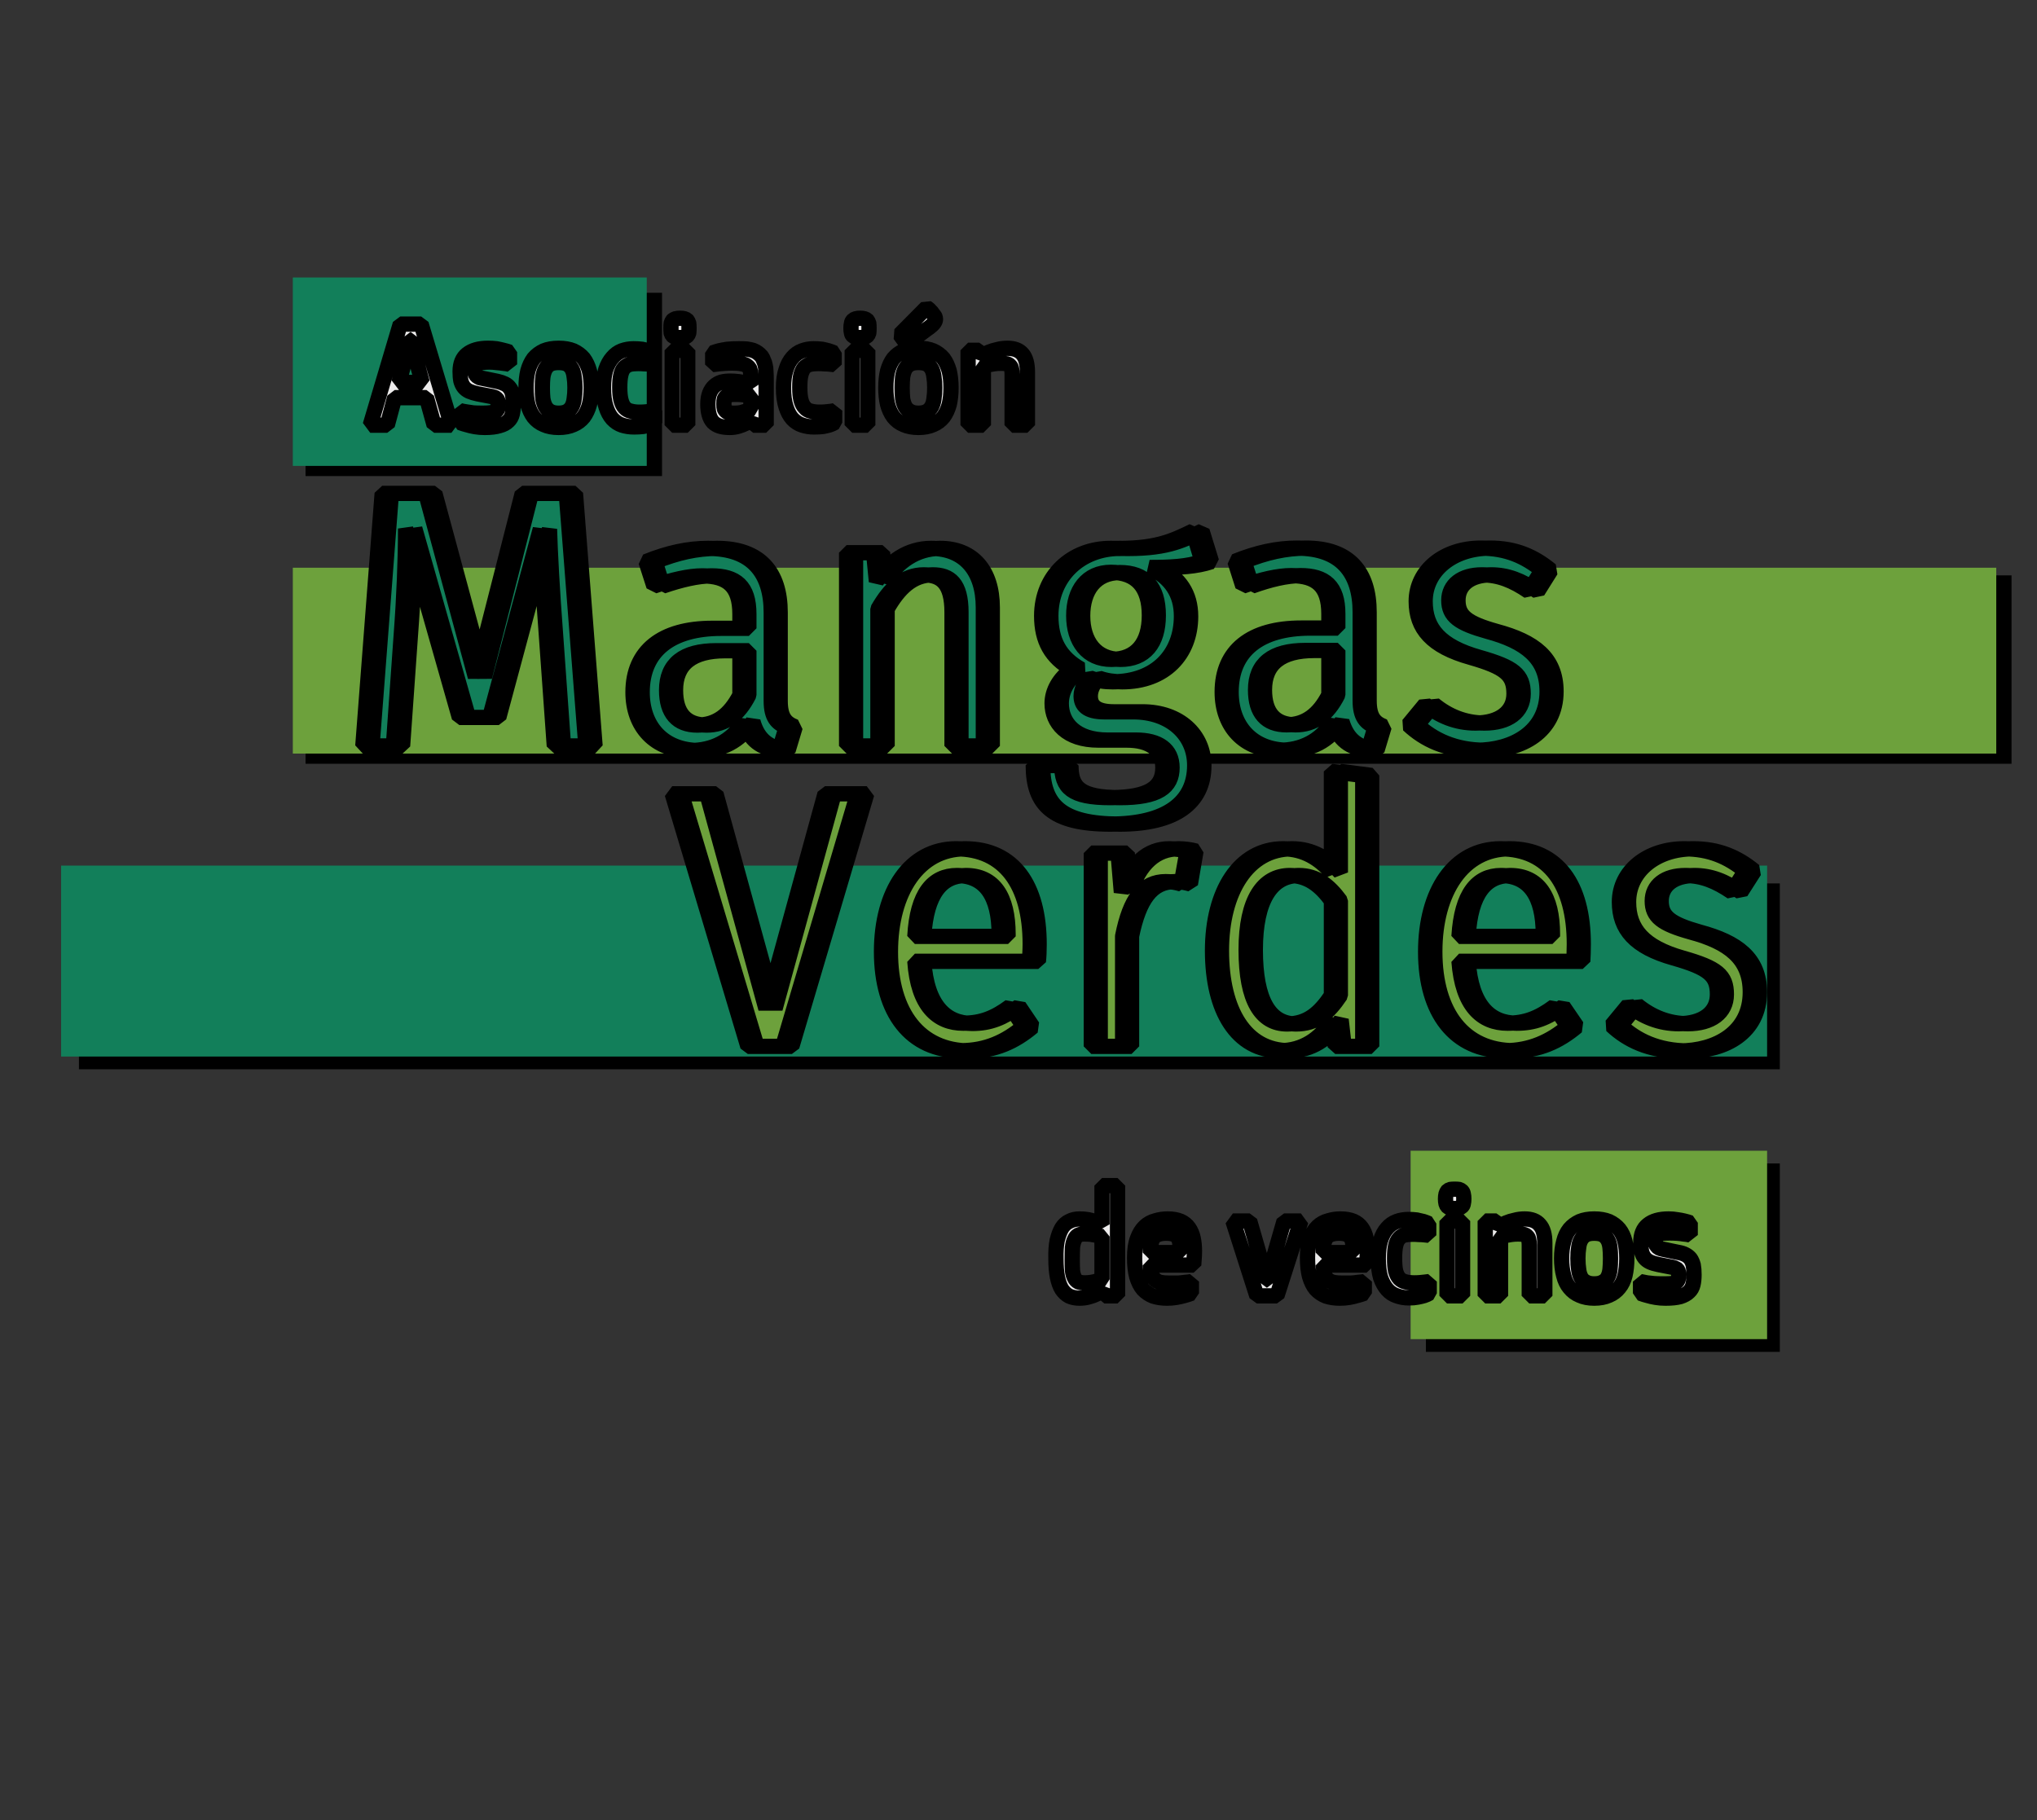 <svg version="1.2" xmlns="http://www.w3.org/2000/svg" viewBox="0 0 800 715" width="800" height="715">
	<rect x="0" y="0" width="800" height="715" fill="#333333" stroke="none"/>
	<title>mangas-verdes</title>
	<style>
		.s0 { fill: #000000 } 
		.s1 { fill: #6da13c } 
		.s2 { fill: #127f5a } 
		.s3 { fill: #ecebeb;stroke: #000000;paint-order:stroke fill markers;stroke-linecap: round;stroke-linejoin: bevel;stroke-width: 6 } 
		.s4 { fill: #127f5a;stroke: #000000;paint-order:stroke fill markers;stroke-linecap: round;stroke-linejoin: bevel;stroke-width: 6 } 
		.s5 { fill: #6da13c;stroke: #000000;paint-order:stroke fill markers;stroke-linecap: round;stroke-linejoin: bevel;stroke-width: 6 } 
	</style>
	<path id="Capa 2" class="s0" d="m699 457v74h-139v-74z"/>
	<path id="Forma 1" class="s0" d="m699 347v73h-668v-73z"/>
	<path id="Forma 2" class="s0" d="m790 226v74h-670v-74z"/>
	<path id="Forma 3" class="s0" d="m260 115v72h-140v-72z"/>
	<path id="Capa 1" class="s1" d="m694 452v74h-140v-74z"/>
	<path id="Forma 4" class="s1" d="m784 223v73h-669v-73z"/>
	<path id="Forma 5" class="s2" d="m694 340v75h-670v-75z"/>
	<path id="Forma 6" class="s2" d="m254 109v74h-139v-74z"/>
	<path id="Asociación" class="s3" aria-label="Asociación"  d="m145.4 167l11.8-39.7h8.2l11.9 39.7h-6.8l-3-10.8h-12.5l-2.9 10.8zm11.3-16.8h9.1l-4.5-16.8h-0.1zm24 15.8v-4.7q1.1 0.3 2.5 0.5 1.1 0.2 2.7 0.4 1.6 0.1 3.6 0.1 2.1 0 3.3-0.2 1.2-0.1 1.8-0.5 0.7-0.4 0.9-1.1 0.1-0.7 0.1-1.8 0-0.5 0-1-0.1-0.5-0.3-0.8-0.3-0.4-0.8-0.7-0.4-0.2-1.2-0.4l-5.7-1.1q-1.9-0.4-3.3-1-1.3-0.6-2.1-1.6-0.8-1-1.2-2.5-0.3-1.5-0.3-3.7 0-4.6 2.8-6.8 2.9-2.3 8.1-2.3 1.9 0 3.4 0.2 1.6 0.3 2.7 0.6 1.3 0.3 2.4 0.7v4.8q-1.2-0.3-2.5-0.4-1.2-0.2-2.6-0.3-1.4-0.2-2.9-0.2-1.6 0-2.7 0.2-1.1 0.2-1.8 0.5-0.6 0.4-0.9 1-0.2 0.5-0.2 1.4 0 0.6 0.1 1.2 0.1 0.5 0.4 0.9 0.3 0.4 0.9 0.7 0.6 0.4 1.6 0.5l5.9 1.2q1.7 0.4 2.9 1 1.2 0.6 1.9 1.6 0.8 1 1.1 2.5 0.3 1.6 0.3 3.8 0 2.2-0.4 3.9-0.4 1.7-1.6 2.8-1.2 1.2-3.4 1.8-2.2 0.7-5.8 0.7-2 0-3.8-0.3-1.7-0.3-3-0.7-1.6-0.4-2.9-0.9zm25.9-13.7q0-3.7 0.7-6.6 0.8-2.9 2.3-4.9 1.6-1.9 4-3 2.4-1 5.8-1 3.4 0 5.8 1 2.4 1.1 4 3 1.5 2 2.3 4.9 0.7 2.9 0.7 6.6 0 3.7-0.7 6.6-0.8 2.9-2.3 4.9-1.6 2-4 3-2.4 1.1-5.8 1.1-3.4 0-5.8-1.1-2.4-1-4-3-1.5-2-2.3-4.9-0.7-2.9-0.7-6.6zm12.8 10q2 0 3.3-0.7 1.2-0.7 1.9-1.9 0.7-1.3 0.9-3.1 0.3-1.9 0.3-4.3 0-2.4-0.3-4.2-0.2-1.9-0.9-3.2-0.7-1.2-1.9-1.9-1.3-0.6-3.3-0.6-2 0-3.3 0.6-1.2 0.7-1.9 1.9-0.7 1.3-1 3.2-0.2 1.8-0.2 4.2 0 2.4 0.2 4.3 0.3 1.8 1 3.1 0.7 1.2 1.9 1.9 1.3 0.7 3.3 0.7zm17.6-10q0-4.2 0.9-7.1 1-2.9 2.6-4.7 1.6-1.9 3.7-2.7 2.2-0.8 4.6-0.8 1.9 0 3.4 0.2 1.5 0.3 2.5 0.6 1.2 0.4 2.1 0.8v4.6q-0.8-0.1-1.9-0.2-0.8-0.1-1.9-0.1-1.1-0.1-2.3-0.1-2 0-3.3 0.3-1.4 0.4-2.3 1.4-0.9 1-1.3 2.9-0.4 1.8-0.4 4.8 0 3.1 0.5 5 0.5 1.9 1.4 2.9 1 1.1 2.5 1.4 1.4 0.4 3.4 0.4 1.3 0 2.3-0.1 1.1-0.1 1.9-0.2 0.9-0.1 1.7-0.3v4.7q-0.9 0.5-2 0.9-1 0.3-2.5 0.6-1.6 0.2-3.6 0.2-2.5 0-4.7-0.7-2.1-0.7-3.8-2.5-1.6-1.8-2.5-4.7-1-3-1-7.5zm30.1-19.7q-1.1 0-1.8-0.1-0.6-0.2-1.1-0.6-0.4-0.4-0.6-1.1-0.1-0.8-0.1-1.9 0-1.2 0.1-1.9 0.2-0.7 0.6-1.2 0.5-0.4 1.1-0.6 0.7-0.2 1.8-0.2 1 0 1.7 0.2 0.7 0.2 1.1 0.6 0.4 0.5 0.6 1.2 0.1 0.7 0.1 1.9 0 1.1-0.1 1.9-0.2 0.7-0.6 1.1-0.4 0.4-1.1 0.6-0.7 0.1-1.7 0.1zm-3.1 34.4v-29.4h6.1v29.4zm14-8.3q0-2.5 0.7-4.3 0.7-1.7 1.8-2.7 1.2-1.1 2.8-1.6 1.6-0.4 3.4-0.4 1.8 0 3.3 0.2 1.5 0.2 2.6 0.5 1.3 0.3 2.3 0.7v-2.8q0-1-0.1-1.7 0-0.7-0.2-1.2-0.1-0.6-0.4-0.9-0.3-0.4-0.7-0.7-0.8-0.7-2.2-0.9-1.4-0.3-3.7-0.3-1.5 0-2.9 0.1-1.3 0.1-2.4 0.2-1.3 0.2-2.4 0.3v-4.6q1-0.4 2.5-0.8 1.3-0.3 3.2-0.6 2-0.2 4.6-0.2 1.8 0 3.1 0.1 1.4 0.2 2.4 0.5 1.1 0.4 1.9 1 0.8 0.6 1.5 1.4 0.5 0.7 0.8 1.6 0.4 0.8 0.6 1.8 0.3 1.1 0.3 2.5 0.1 1.4 0.1 3.3v17.8h-5.1l-0.5-2.2q-1.1 0.9-2.4 1.5-1.2 0.6-2.8 1.1-1.6 0.5-3.5 0.5-2.3 0-3.9-0.5-1.6-0.5-2.7-1.6-1-1.1-1.5-2.9-0.5-1.7-0.5-4.2zm6.3 0q0 1.2 0.2 1.9 0.3 0.7 0.9 1.1 0.5 0.4 1.3 0.5 0.8 0.1 1.8 0.1 1.3 0 2.4-0.2 1.2-0.3 2.1-0.6 1-0.4 1.9-0.9v-5q-0.8-0.2-1.8-0.4-0.8-0.1-1.8-0.2-1.1-0.1-2.2-0.1-1.3 0-2.2 0.1-0.9 0.2-1.5 0.6-0.6 0.4-0.9 1.1-0.2 0.7-0.2 2zm23.4-6.4q0-4.2 1-7.1 0.9-2.9 2.5-4.7 1.6-1.9 3.8-2.7 2.1-0.8 4.5-0.8 1.9 0 3.4 0.2 1.5 0.3 2.5 0.6 1.3 0.4 2.2 0.8v4.6q-0.9-0.1-1.9-0.2-0.9-0.1-2-0.1-1.1-0.1-2.3-0.1-1.9 0-3.3 0.3-1.4 0.4-2.3 1.4-0.8 1-1.3 2.9-0.4 1.8-0.4 4.8 0 3.1 0.5 5 0.5 1.9 1.5 2.9 0.9 1.1 2.4 1.4 1.4 0.4 3.4 0.4 1.3 0 2.3-0.1 1.1-0.1 1.9-0.2 0.9-0.1 1.7-0.3v4.7q-0.8 0.5-2 0.9-1 0.3-2.5 0.6-1.5 0.2-3.6 0.2-2.4 0-4.6-0.7-2.2-0.7-3.9-2.5-1.6-1.8-2.5-4.7-1-3-1-7.5zm30.1-19.7q-1.1 0-1.7-0.1-0.7-0.2-1.1-0.6-0.5-0.4-0.6-1.1-0.2-0.8-0.2-1.9 0-1.2 0.2-1.9 0.1-0.7 0.6-1.2 0.4-0.4 1.1-0.6 0.6-0.2 1.7-0.2 1 0 1.7 0.2 0.7 0.2 1.1 0.6 0.4 0.5 0.6 1.2 0.1 0.7 0.1 1.9 0 1.1-0.1 1.9-0.2 0.7-0.6 1.1-0.4 0.4-1.1 0.6-0.7 0.1-1.7 0.1zm-3.1 34.4v-29.4h6.1v29.4zm13.2-14.7q0-3.7 0.7-6.6 0.8-2.9 2.3-4.9 1.6-1.9 4-3 2.4-1 5.8-1 3.4 0 5.8 1 2.4 1.1 4 3 1.5 2 2.3 4.9 0.7 2.9 0.7 6.6 0 3.7-0.7 6.6-0.8 2.9-2.3 4.9-1.6 2-4 3-2.4 1.1-5.8 1.1-3.4 0-5.8-1.1-2.4-1-4-3-1.5-2-2.3-4.9-0.7-2.9-0.7-6.6zm12.8 10q2 0 3.3-0.7 1.2-0.7 1.9-1.9 0.7-1.3 0.9-3.1 0.3-1.9 0.3-4.3 0-2.4-0.3-4.2-0.2-1.9-0.9-3.2-0.7-1.2-1.9-1.9-1.3-0.6-3.3-0.6-2 0-3.2 0.6-1.3 0.7-2 1.9-0.7 1.3-1 3.2-0.2 1.8-0.2 4.2 0 2.4 0.2 4.3 0.3 1.8 1 3.1 0.7 1.2 2 1.9 1.2 0.7 3.2 0.7zm-4.7-27.3l-2.6-3.6 10.5-10.6q0.3 0.2 0.7 0.5 0.4 0.3 0.8 0.8 0.5 0.4 1 1.2 0.5 0.6 0.8 1.1 0.2 0.6 0.2 1 0 0.7-0.6 1.5-0.5 0.7-1.8 1.7-0.4 0.3-1 0.7-0.5 0.4-1.2 0.9-0.7 0.5-1.5 1.1-0.7 0.5-1.5 1-1.8 1.3-3.8 2.7zm24.2 32v-29.4h4.4l0.8 2.2q1.4-0.8 3-1.5 1.5-0.6 3.3-1 1.9-0.5 4-0.5 4 0 5.9 2.3 1.9 2.2 1.9 7.1v20.8h-6v-20q0-1.2-0.2-2-0.1-0.8-0.6-1.3-0.4-0.5-1.3-0.8-0.9-0.2-2.3-0.2-1.6 0-2.8 0.2-1.3 0.2-2.2 0.4-1 0.3-1.9 0.6v23.1z"/>
	<path id="de vecinos" class="s3" aria-label="de vecinos"  d="m423.9 509.9q-2.2 0-4-0.8-1.7-0.9-2.9-2.7-1.1-1.8-1.7-4.7-0.6-3-0.6-7.3-0.1-4.2 0.5-7.2 0.7-2.9 1.8-4.8 1.2-1.9 3-2.7 1.7-0.9 3.9-0.9 2 0 3.6 0.3 1.7 0.4 2.9 0.8 1.4 0.4 2.4 1v-15.2h6.1v43.3h-5.2l-0.4-2.3q-1.1 0.9-2.6 1.6-1.2 0.6-3 1.1-1.7 0.5-3.8 0.5zm2.2-6q1.3 0 2.5-0.2 1.2-0.2 2.2-0.5 1.1-0.3 2-0.7v-16.8q-1-0.2-2.2-0.5-1-0.2-2.3-0.4-1.3-0.1-2.6-0.1-1.4 0-2.3 0.5-0.9 0.5-1.4 1.7-0.6 1.2-0.8 3.1-0.1 2-0.1 4.9 0 2.4 0.1 4.2 0.2 1.7 0.8 2.8 0.5 1.1 1.5 1.6 1 0.4 2.6 0.4zm19.5-9.9q0-4.6 1.1-7.5 1.1-3 2.9-4.7 1.8-1.7 4.2-2.3 2.3-0.7 4.8-0.7 3 0 5.1 0.9 2 0.9 3.2 2.6 1.2 1.7 1.7 4 0.5 2.3 0.5 5.1 0 1.3-0.1 2.7-0.1 1.3-0.2 2.8h-17q0.1 2 0.4 3.4 0.4 1.3 1.3 2.2 0.8 0.8 2.2 1.2 1.5 0.3 3.6 0.3 1.8 0 3.3 0 1.6-0.1 2.8-0.3 1.4-0.1 2.5-0.3v4.6q-1.3 0.5-2.8 0.9-1.4 0.4-3.1 0.7-1.7 0.3-3.7 0.3-3 0-5.4-0.8-2.3-0.9-4-2.7-1.6-1.9-2.5-5-0.8-3-0.8-7.4zm6.2-2h11.7v-1.1q0-1.7-0.2-2.9-0.2-1.2-0.8-2-0.6-0.9-1.6-1.2-1.1-0.4-2.9-0.4-1.9 0-3.2 0.5-1.2 0.4-1.9 1.4-0.6 1-0.9 2.4-0.2 1.4-0.2 3.3zm41.8 17l-9.4-29.4h6.6l6.7 23.2h0.1l6.7-23.2h6.6l-9.4 29.4zm19.9-15q0-4.6 1.1-7.5 1.1-3 2.9-4.7 1.8-1.7 4.2-2.3 2.3-0.7 4.7-0.7 3.1 0 5.2 0.9 2 0.9 3.2 2.6 1.2 1.7 1.7 4 0.5 2.3 0.5 5.1 0 1.3-0.1 2.7-0.1 1.3-0.2 2.8h-17q0.1 2 0.4 3.4 0.4 1.3 1.2 2.2 0.9 0.8 2.3 1.2 1.5 0.3 3.6 0.3 1.8 0 3.3 0 1.6-0.1 2.8-0.3 1.4-0.1 2.5-0.3v4.6q-1.3 0.5-2.9 0.9-1.3 0.4-3 0.7-1.7 0.3-3.7 0.3-3 0-5.4-0.8-2.3-0.9-4-2.7-1.6-1.9-2.5-5-0.8-3-0.8-7.4zm6.2-2h11.7v-1.1q0-1.7-0.2-2.9-0.2-1.2-0.8-2-0.6-0.9-1.7-1.2-1-0.4-2.8-0.4-1.9 0-3.2 0.5-1.2 0.4-1.9 1.4-0.6 1-0.9 2.4-0.2 1.4-0.2 3.3zm21.6 2.3q0-4.2 0.9-7.1 0.9-2.9 2.5-4.7 1.6-1.9 3.8-2.7 2.1-0.8 4.6-0.8 1.8 0 3.3 0.2 1.5 0.3 2.6 0.6 1.2 0.4 2.1 0.8v4.6q-0.9-0.1-1.9-0.2-0.9-0.1-2-0.1-1.1-0.1-2.3-0.1-1.9 0-3.3 0.3-1.4 0.4-2.2 1.4-0.9 1-1.3 2.9-0.4 1.8-0.4 4.8 0 3.1 0.4 5 0.5 1.9 1.5 3 1 1 2.4 1.3 1.5 0.4 3.5 0.4 1.2 0 2.3-0.1 1.1-0.1 1.9-0.2 0.9-0.1 1.6-0.2v4.6q-0.8 0.5-2 0.9-1 0.3-2.5 0.6-1.5 0.3-3.5 0.3-2.5 0-4.7-0.8-2.2-0.7-3.8-2.5-1.6-1.8-2.6-4.7-0.9-3-0.9-7.5zm30-19.6q-1 0-1.7-0.2-0.7-0.2-1.1-0.6-0.4-0.4-0.6-1.1-0.2-0.8-0.2-1.9 0-1.1 0.2-1.9 0.2-0.7 0.6-1.2 0.4-0.4 1.1-0.6 0.7-0.1 1.7-0.1 1.1 0 1.7 0.1 0.7 0.2 1.1 0.6 0.5 0.5 0.6 1.2 0.2 0.8 0.2 1.9 0 1.1-0.2 1.9-0.1 0.7-0.6 1.1-0.4 0.4-1.1 0.6-0.6 0.2-1.7 0.2zm-3 34.3v-29.4h6.1v29.4zm15 0v-29.4h4.4l0.8 2.2q1.4-0.8 3.1-1.5 1.4-0.6 3.3-1 1.8-0.5 3.9-0.5 4 0 5.9 2.3 2 2.2 2 7.1v20.8h-6.1v-20q0-1.2-0.2-2-0.1-0.8-0.6-1.3-0.4-0.5-1.3-0.8-0.9-0.2-2.3-0.2-1.5 0-2.8 0.2-1.3 0.2-2.2 0.4-1 0.3-1.9 0.6v23.1zm30-14.7q0-3.7 0.8-6.6 0.7-2.9 2.3-4.9 1.6-1.9 4-3 2.4-1 5.7-1 3.4 0 5.8 1 2.4 1.1 4 3 1.6 2 2.3 4.9 0.7 2.9 0.7 6.6 0 3.7-0.7 6.7-0.7 2.9-2.3 4.8-1.6 2-4 3-2.4 1.1-5.8 1.1-3.3 0-5.7-1.1-2.4-1-4-3-1.6-1.9-2.3-4.8-0.8-3-0.8-6.7zm12.8 10q2.1 0 3.3-0.7 1.3-0.6 2-1.9 0.7-1.3 0.9-3.1 0.2-1.9 0.2-4.3 0-2.4-0.2-4.2-0.2-1.9-0.9-3.1-0.7-1.3-2-2-1.2-0.6-3.3-0.6-2 0-3.2 0.6-1.3 0.7-2 2-0.7 1.2-0.9 3.1-0.3 1.8-0.3 4.2 0 2.4 0.3 4.3 0.2 1.8 0.9 3.1 0.7 1.3 2 1.9 1.2 0.7 3.2 0.7zm18.2 3.7v-4.6q1.1 0.2 2.5 0.5 1.2 0.1 2.8 0.3 1.6 0.1 3.5 0.1 2.1 0 3.4-0.1 1.2-0.2 1.8-0.6 0.6-0.4 0.8-1.1 0.2-0.7 0.2-1.8 0-0.5-0.1-1 0-0.4-0.3-0.8-0.2-0.4-0.7-0.6-0.5-0.3-1.3-0.5l-5.6-1.1q-2-0.4-3.3-1-1.3-0.6-2.1-1.6-0.8-1-1.2-2.5-0.3-1.5-0.3-3.6 0-4.7 2.8-6.9 2.8-2.3 8.1-2.3 1.8 0 3.4 0.3 1.5 0.2 2.7 0.5 1.3 0.3 2.4 0.7v4.8q-1.2-0.3-2.6-0.4-1.1-0.2-2.5-0.3-1.5-0.1-2.9-0.1-1.7 0-2.8 0.1-1.1 0.2-1.7 0.5-0.7 0.4-0.9 1-0.3 0.5-0.3 1.4 0 0.7 0.1 1.2 0.1 0.5 0.5 0.9 0.3 0.5 0.9 0.8 0.6 0.3 1.6 0.5l5.8 1.2q1.8 0.3 2.9 0.9 1.2 0.6 2 1.6 0.7 1 1.1 2.5 0.3 1.6 0.3 3.8 0 2.2-0.4 3.9-0.4 1.7-1.6 2.8-1.2 1.2-3.4 1.9-2.2 0.6-5.8 0.6-2 0-3.8-0.3-1.8-0.3-3.1-0.7-1.6-0.4-2.9-0.9z"/>
	<path id="Mangas" class="s4" aria-label="Mangas"  d="m226 193.8h-17.3l-18.4 72.1-19.5-72.1h-17.1l-7.6 99.2h12l3.1-43.8c1.1-14.5 1.7-29.9 1.7-41.6l21.1 74.2h11.9l19.9-74c0.2 8.2 1.1 24.9 2.3 40.4l3.2 44.8h12.4zm-3.6 0h-17.3l-18.4 72.1-19.5-72.1h-17.1l-7.6 99.2h12l3.1-43.8c1.1-14.5 1.7-29.9 1.7-41.6l21.1 74.2h11.9l19.9-74c0.2 8.2 1.1 24.9 2.3 40.4l3.2 44.8h12.4zm84 81.5v-34.7c0-15.8-7.8-25.2-24.8-25.2-7.9 0-15.6 1.7-24.3 5.2l3 9.6c7.3-2.5 13.8-4 19.1-4 9.7 0 14.7 4 14.7 15v5.6h-10.9c-19.6 0-31 8.8-31 25.1 0 13.5 8.4 22.9 22.5 22.9 8.5 0 16-3.5 21-11.4 2.1 7.5 6.7 10.5 13.8 11.4l2.8-9.3c-3.6-1.4-5.9-3.6-5.9-10.2zm-28.9 9.5c-8.1 0-12.2-4.7-12.2-13.7 0-10.3 6.6-15.5 19.5-15.5h9.3v17.4c-4 7.9-9.4 11.8-16.6 11.8zm25.4-9.5v-34.7c0-15.8-7.8-25.2-24.8-25.2-7.9 0-15.7 1.7-24.4 5.2l3.1 9.6c7.2-2.5 13.8-4 19-4 9.8 0 14.8 4 14.8 15v5.6h-10.9c-19.7 0-31.1 8.8-31.1 25.1 0 13.5 8.5 22.9 22.5 22.9 8.6 0 16.1-3.5 21.1-11.4 2.1 7.5 6.7 10.5 13.8 11.4l2.8-9.3c-3.6-1.4-5.9-3.6-5.9-10.2zm-29 9.5c-8 0-12.1-4.7-12.1-13.7 0-10.3 6.5-15.5 19.5-15.5h9.3v17.4c-4.1 7.9-9.4 11.8-16.7 11.8zm95.3-69.4c-9.2 0-16.7 5.2-21.5 13l-1.1-11.3h-10.6v75.9h12.4v-53.8c4.6-8.1 10-13.4 17.9-13.4 6.8 0 11.1 3.3 11.1 14.7v52.5h12.3v-54.4c0-14.4-7.5-23.2-20.5-23.2zm-3.5 0c-9.2 0-16.7 5.2-21.5 13l-1.1-11.3h-10.6v75.9h12.3v-53.8c4.7-8.1 10.1-13.4 18-13.4 6.8 0 11.1 3.3 11.1 14.7v52.5h12.3v-54.4c0-14.4-7.5-23.2-20.5-23.2zm106.4-6.8c-8.3 4.1-14.7 7.2-32.2 6.8-15.6 0-27.2 11-27.2 26.5 0 9.8 3.7 16.4 11.9 21-5.1 3.6-7.8 8.5-7.8 13.4 0 7.7 5.7 14.4 18.2 14.4h11.2c8.8 0 14.1 3.6 14.1 10.8 0 7.7-5.3 11.8-20.6 11.8-15.5 0-19.1-4-19.1-12.6h-11.1c0 15.4 7.2 23 30.2 23 21.9 0 33.1-8.3 33.1-23 0-12.1-9.6-21.1-24.1-21.1h-11.3c-7.2 0-9.2-2.7-9.2-6.2 0-2.7 1.5-5.4 3.5-7 2.9 1 5.7 1.4 9 1.4 16.8 0 26.9-10.8 26.9-25.7 0-8.8-4.2-15.2-12.5-19.2 8.1 0 14.8-0.3 20.7-2.3zm-32.3 16.3c10 0 15.1 5.7 15.1 16.8 0 11-5.2 17.3-14.9 17.3-9.6 0-14.8-7.1-14.8-17.1 0-10 5.1-17 14.6-17zm28.7-16.3c-8.3 4-14.7 7.2-32.3 6.8-15.5 0-27.1 10.9-27.1 26.5 0 9.8 3.7 16.4 11.9 21-5.1 3.6-7.8 8.5-7.8 13.4 0 7.6 5.6 14.4 18.2 14.4h11.1c8.9 0 14.2 3.6 14.2 10.8 0 7.6-5.3 11.8-20.6 11.8-15.5 0-19.1-4-19.1-12.7h-11.2c0 15.4 7.3 23.1 30.3 23.1 21.8 0 33.1-8.4 33.1-23.1 0-12.1-9.7-21-24.1-21h-11.3c-7.2 0-9.2-2.7-9.2-6.2 0-2.7 1.5-5.5 3.5-7.1 2.9 1.1 5.7 1.5 8.9 1.5 16.9 0 27-10.8 27-25.8 0-8.8-4.2-15.1-12.5-19.1 8 0 14.7-0.3 20.6-2.3zm-32.2 16.2c10 0 15.1 5.8 15.1 16.9 0 10.9-5.2 17.3-14.9 17.3-9.6 0-14.8-7.1-14.8-17.2 0-9.9 5.1-17 14.6-17zm101.4 50.4v-34.7c0-15.8-7.7-25.2-24.8-25.2-7.9 0-15.6 1.7-24.3 5.2l3.1 9.7c7.2-2.6 13.7-4.1 19-4.1 9.7 0 14.7 4.1 14.7 15v5.6h-10.8c-19.7 0-31.1 8.8-31.1 25.1 0 13.5 8.4 22.9 22.5 22.9 8.6 0 16.1-3.5 21-11.4 2.2 7.5 6.7 10.5 13.8 11.4l2.8-9.3c-3.6-1.4-5.9-3.6-5.9-10.2zm-28.9 9.5c-8 0-12.2-4.7-12.2-13.7 0-10.3 6.6-15.5 19.6-15.5h9.2v17.4c-4 7.9-9.4 11.8-16.6 11.8zm25.4-9.5v-34.7c0-15.8-7.8-25.2-24.8-25.2-7.9 0-15.7 1.7-24.4 5.2l3.1 9.7c7.3-2.6 13.8-4.1 19-4.1 9.8 0 14.8 4.1 14.8 15v5.6h-10.9c-19.7 0-31 8.8-31 25.1 0 13.5 8.4 22.9 22.5 22.9 8.5 0 16-3.5 21-11.4 2.1 7.5 6.7 10.5 13.8 11.4l2.8-9.3c-3.6-1.4-5.9-3.6-5.9-10.2zm-28.9 9.5c-8.1 0-12.2-4.7-12.2-13.7 0-10.3 6.5-15.5 19.5-15.5h9.3v17.4c-4 7.9-9.4 11.8-16.6 11.8zm79.9-69.4c-14.6 0-25.5 8.8-25.5 20.9 0 10.7 6 17.7 21.3 22 13.7 3.9 17.2 6.8 17.2 14.3 0 7.2-5.9 11.5-15.2 11.5-7.6 0-14.2-2.7-19.8-7.3l-6.6 8c6.2 5.8 14.8 10 26.7 10 14.3 0 27.8-7.2 27.8-23.1 0-13.2-8.5-19.6-23.4-23.6-11.4-3.2-15.1-6-15.1-12.2 0-6.1 4.9-10 13-10 6.5 0 12 2.2 18.3 6.5l5.2-8.3c-6.7-5.5-14-8.7-23.9-8.7zm-3.6 0c-14.6 0-25.4 8.8-25.4 20.9 0 10.7 6 17.7 21.3 22 13.6 3.9 17.1 6.8 17.1 14.3 0 7.2-5.9 11.5-15.1 11.5-7.6 0-14.2-2.7-19.8-7.3l-6.6 8c6.2 5.8 14.7 10 26.7 10 14.3 0 27.8-7.2 27.8-23.1 0-13.2-8.6-19.6-23.4-23.6-11.4-3.2-15.2-6-15.2-12.2 0-6.1 5-10 13-10 6.6 0 12.1 2.2 18.4 6.5l5.2-8.3c-6.7-5.5-14.1-8.7-24-8.7z"/>
	<path id="Verdes" class="s5" aria-label="Verdes"  d="m340.4 311.8h-12.8l-23.2 84.4-23.2-84.4h-13.6l29.7 99.2h13.7zm-3.6 0h-12.8l-23.2 84.4-23.2-84.4h-13.6l29.7 99.2h13.7zm71.3 59.1c0-23.2-10-37.5-29.1-37.5-18.2 0-29.3 16.9-29.3 40.5 0 24 11.5 38.9 31.2 38.9 9.8 0 17.7-3.6 24.7-9.5l-5.4-8c-6.2 4.6-11.4 6.7-18.4 6.7-10.1 0-17.8-6.8-19-24.4h45c0.2-1.7 0.3-4.2 0.3-6.7zm-12.2-3.1h-33.1c1-16.8 7.1-23.9 16.5-23.9 11.1 0 16.6 8.2 16.6 23.1zm8.7 3c0-23.2-10.1-37.4-29.1-37.4-18.2 0-29.3 16.8-29.3 40.4 0 24.1 11.5 38.9 31.2 38.9 9.8 0 17.7-3.6 24.6-9.5l-5.3-7.9c-6.2 4.6-11.4 6.6-18.4 6.6-10.2 0-17.8-6.8-19-24.3h45c0.1-1.8 0.3-4.2 0.3-6.8zm-12.2-3h-33.1c0.9-16.9 7.1-23.9 16.5-23.9 11.1 0 16.6 8.2 16.6 23zm70.4-34.4c-8.6 0-15.2 5.7-18.9 17.1l-1.2-15.4h-10.6v75.9h12.3v-43.3c3-14.6 8.1-21.4 16.9-21.4 2.5 0 4 0.3 6.2 0.9l2.2-12.9c-2.1-0.6-4.7-0.9-6.9-0.9zm-3.6 0c-8.5 0-15.1 5.7-18.8 17.1l-1.3-15.4h-10.5v75.9h12.3v-43.3c2.9-14.6 8-21.4 16.9-21.4 2.5 0 4 0.3 6.1 0.9l2.3-12.9c-2.1-0.6-4.7-0.9-7-0.9zm67.2-30.4v39.7c-4.7-5.3-10.7-9.3-19-9.3-17.3 0-27.7 16.8-27.7 40 0 23.6 9.5 39.3 26.6 39.3 8.7 0 15.8-4.6 20.4-12.2l1.2 10.5h10.8v-106.4zm-17.4 99.2c-10.2 0-16-9.1-16-29.1 0-19.7 6.5-29.2 17.1-29.2 7 0 11.9 3.9 16.3 9.9v37.2c-4.7 7-9.5 11.2-17.4 11.2zm13.9-99.2v39.7c-4.7-5.3-10.7-9.3-19-9.3-17.3 0-27.7 16.8-27.7 40 0 23.6 9.5 39.3 26.6 39.3 8.7 0 15.8-4.6 20.4-12.2l1.2 10.5h10.8v-106.4zm-17.4 99.2c-10.2 0-16.1-9.1-16.1-29.1 0-19.7 6.6-29.2 17.2-29.2 7 0 11.9 3.9 16.3 9.9v37.2c-4.7 7-9.5 11.2-17.4 11.2zm116.3-31.4c0-23.2-10-37.4-29-37.4-18.2 0-29.3 16.8-29.3 40.4 0 24.1 11.5 38.9 31.2 38.9 9.7 0 17.6-3.6 24.6-9.5l-5.4-7.9c-6.1 4.6-11.3 6.6-18.3 6.6-10.2 0-17.8-6.8-19-24.3h45c0.1-1.8 0.2-4.2 0.2-6.8zm-12.1-3h-33.1c0.9-16.9 7.1-23.9 16.4-23.9 11.2 0 16.7 8.2 16.7 23zm8.6 3c0-23.2-10-37.4-29-37.4-18.3 0-29.4 16.8-29.4 40.5 0 24 11.5 38.8 31.2 38.8 9.8 0 17.7-3.6 24.7-9.5l-5.4-7.9c-6.2 4.6-11.4 6.6-18.3 6.6-10.2 0-17.8-6.7-19.1-24.3h45c0.2-1.7 0.3-4.2 0.3-6.8zm-12.2-3h-33.1c1-16.8 7.1-23.9 16.5-23.9 11.1 0 16.6 8.2 16.6 23zm58.9-34.4c-14.6 0-25.4 8.8-25.4 20.9 0 10.7 6 17.7 21.2 22 13.7 3.9 17.2 6.8 17.2 14.3 0 7.2-5.9 11.5-15.1 11.5-7.7 0-14.2-2.7-19.9-7.3l-6.5 8c6.1 5.8 14.7 10 26.6 10 14.4 0 27.9-7.2 27.9-23.1 0-13.2-8.6-19.6-23.5-23.6-11.3-3.2-15.1-6-15.1-12.2 0-6.1 5-10 13-10 6.6 0 12.1 2.2 18.3 6.5l5.3-8.3c-6.7-5.5-14.1-8.7-24-8.7zm-3.5 0c-14.6 0-25.5 8.8-25.5 20.9 0 10.7 6 17.7 21.3 22 13.7 3.9 17.2 6.8 17.2 14.3 0 7.2-5.9 11.5-15.2 11.5-7.6 0-14.2-2.7-19.8-7.3l-6.6 8c6.2 5.8 14.8 10 26.7 10 14.3 0 27.8-7.2 27.8-23.1 0-13.2-8.5-19.6-23.4-23.6-11.4-3.2-15.1-6-15.1-12.2 0-6.1 4.9-10 13-10 6.5 0 12 2.2 18.3 6.5l5.2-8.3c-6.7-5.5-14-8.7-23.9-8.7z"/>
</svg>
